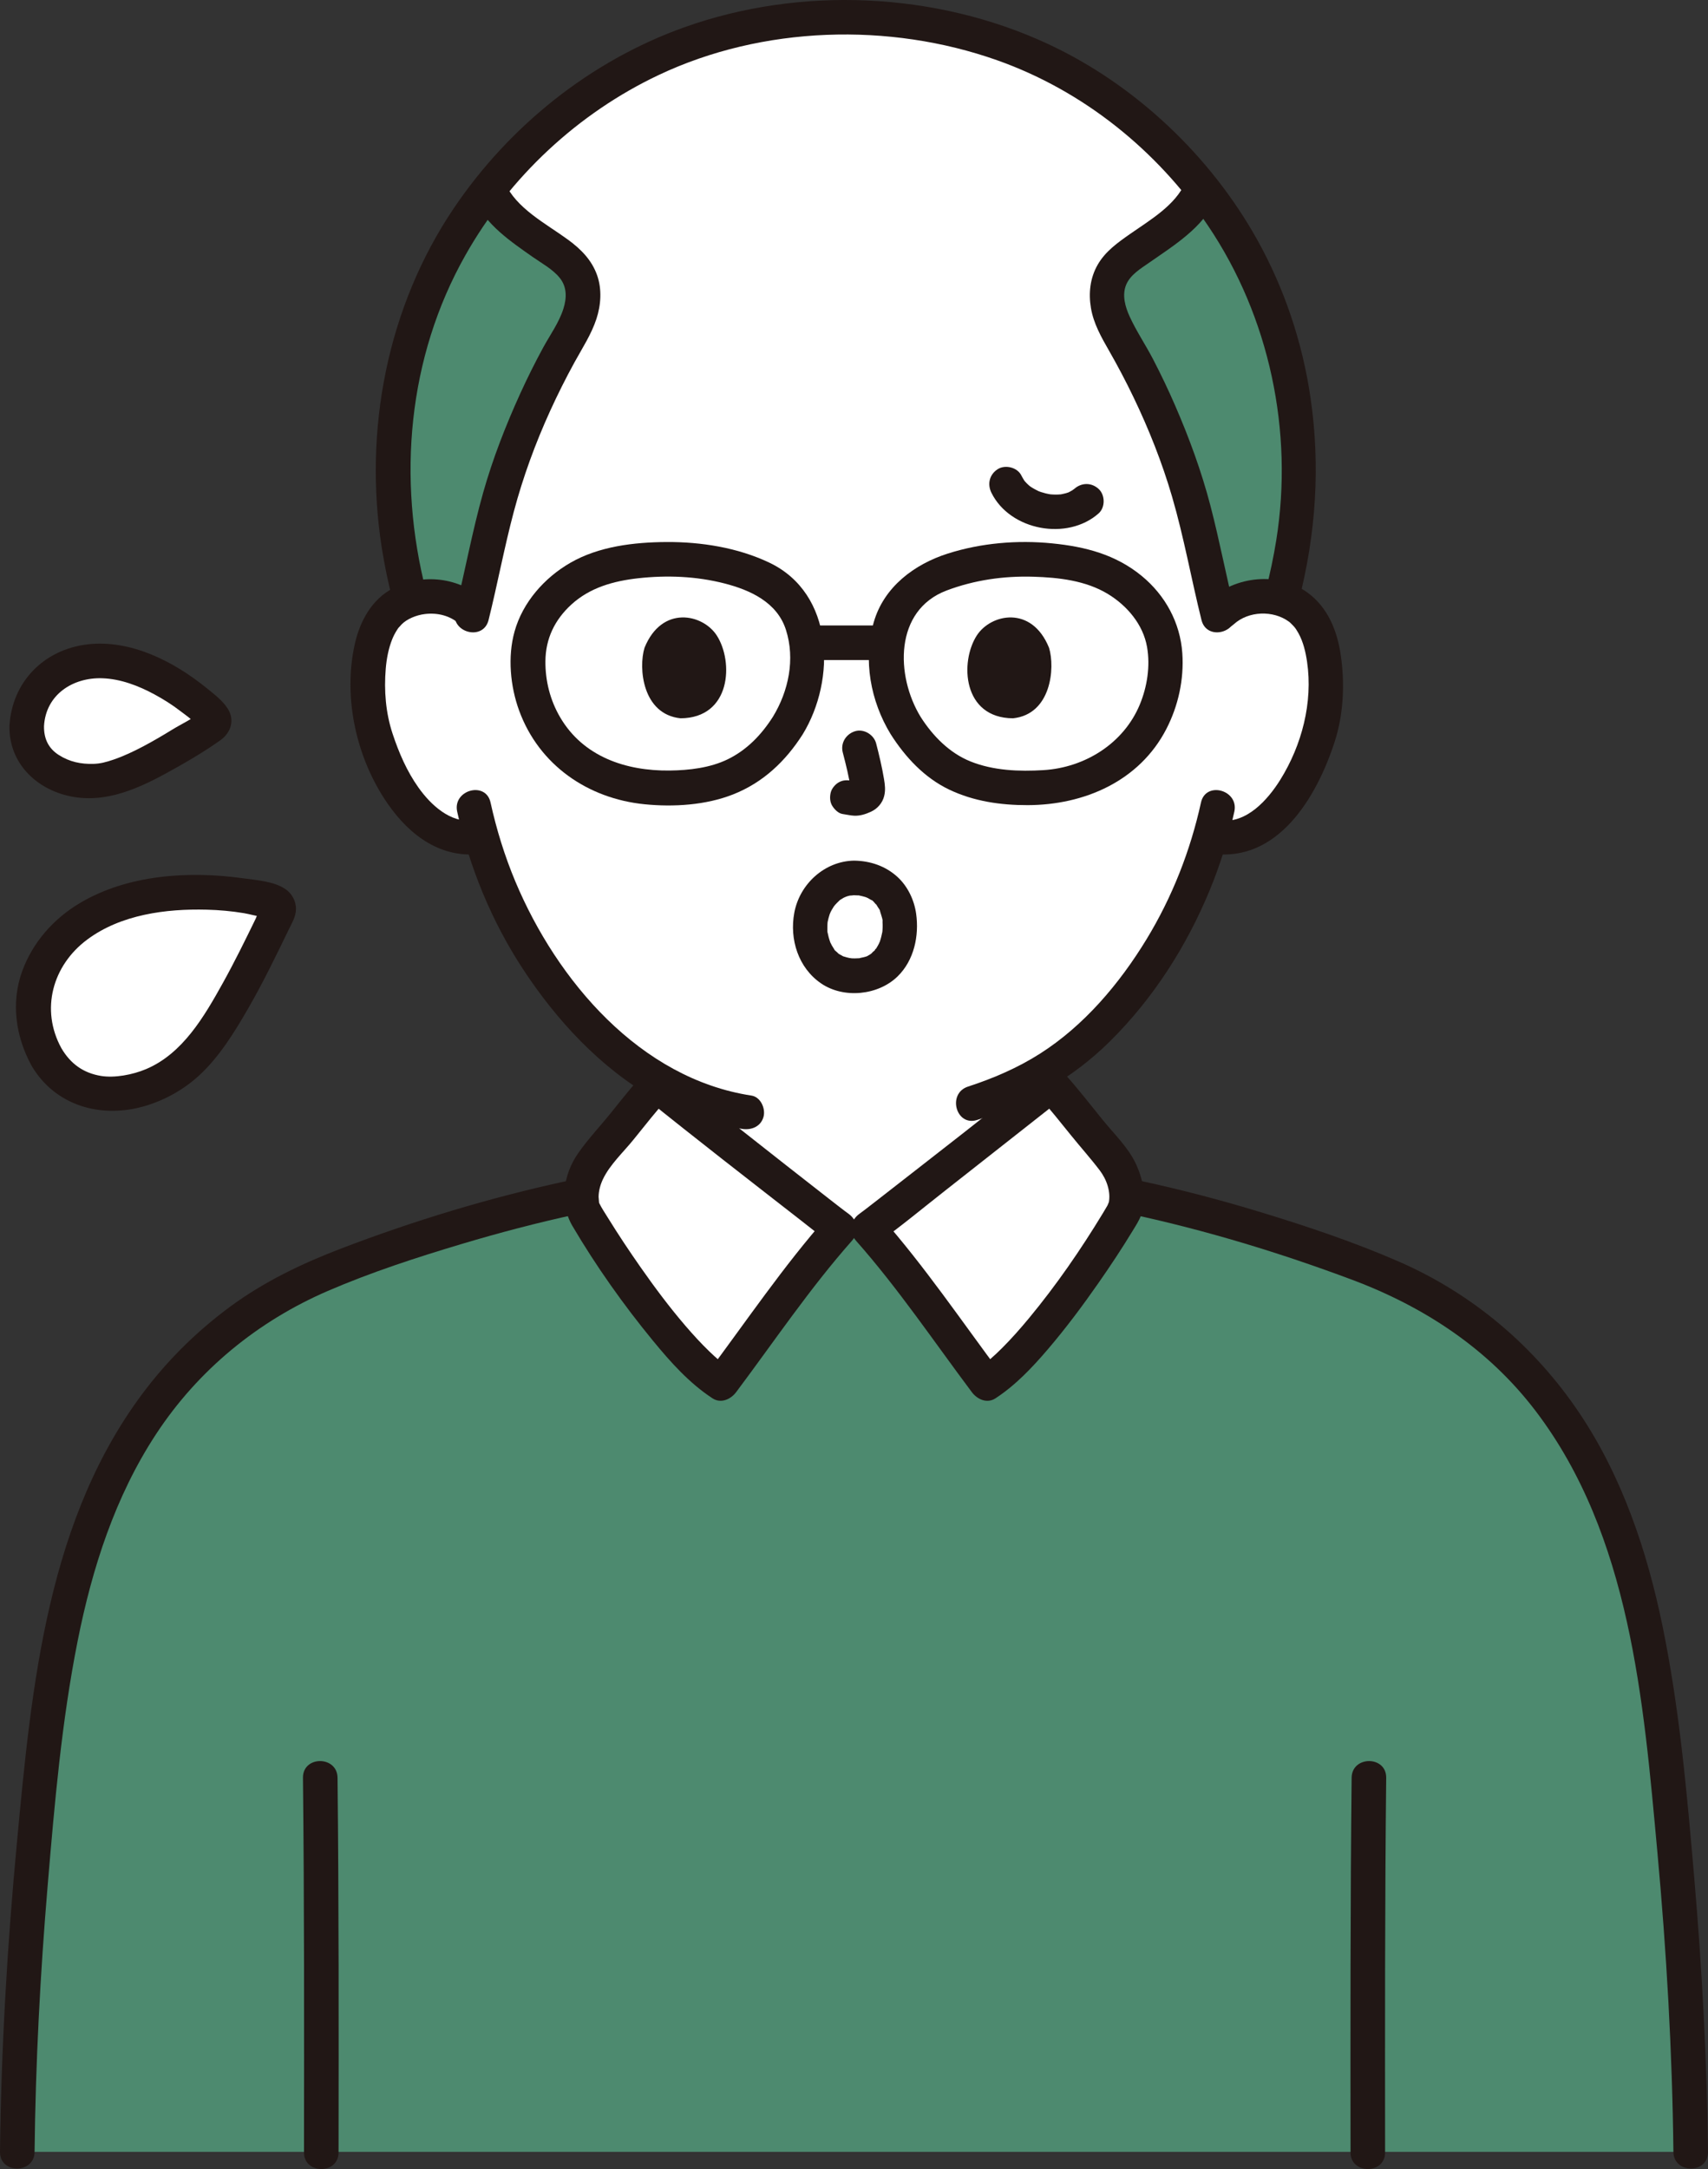<svg id="b" xmlns="http://www.w3.org/2000/svg" width="237.15" height="301.094" viewBox="0 0 237.15 301.094"><rect x="0" y="0" width="237.15" height="301.094" fill="#333333" stroke="none"/><defs><style>.g{fill:#fcdc4a;}.g,.h,.i{stroke-width:0px;}.h{fill:#fff;}.i{fill:#211715;}</style></defs><g id="c"><g id="d"><path class="h" d="m57.494,45.876c4.712-15.01,14.184-25.151,22.807-31.563,9.976-7.419,22.455-11.85,37.136-11.85s27.16,4.422,37.136,11.841c11.583,8.614,24.7,23.959,25.75,48.795.251,5.936-.505,12.738-2.299,19.639l-.111.427c2.54.721,3.773,2.35,4.379,3.4,2.305,3.997,2.207,11.363.66,15.92-1.096,3.227-2.891,8.165-7.217,11.705-1.962,1.606-4.944,2.608-7.669,1.825-1.929,6.73-5.449,14.875-11.671,22.447-3.438,4.184-6.762,7.25-10.392,9.615v2.528c-1.109.898-23.723,18.728-25.437,19.943h-3.984c-1.715-1.215-24.328-19.045-25.437-19.943,0,0,0-.289-.006-.737-4.522-2.725-8.681-6.552-12.669-11.405-6.2-7.545-9.718-15.66-11.653-22.382-2.651.654-5.505-.336-7.404-1.89-4.327-3.54-6.122-8.477-7.217-11.705-1.547-4.557-1.644-11.923.66-15.92.585-1.014,1.756-2.569,4.123-3.326l-.128-.491c-1.794-6.901-2.55-13.703-2.299-19.639.268-6.349,1.325-12.077,2.943-17.231Z"></path><path class="h" d="m6.444,146.705c-3.548-6.269-1.656-12.752,2.715-16.909,4.931-4.689,12.487-6.017,19.056-5.93,2.599.035,5.194.332,7.741.846.61.123.848.17,1.452.318.984.241,1.584.767,1.159,1.65-.622,1.293-1.153,2.39-1.79,3.676-2.727,5.512-5.71,11.539-9.847,16.237-4.808,5.461-15.841,8.321-20.487.111Z"></path><path class="h" d="m3.712,100.786c.186-4.884,3.589-7.954,7.594-8.796,4.519-.95,9.355.976,13.117,3.368,1.489.947,2.881,2.043,4.168,3.248.308.289.429.4.725.701.482.49.641,1.007.081,1.366-.82.525-1.518.969-2.344,1.485-3.539,2.211-7.41,4.627-11.473,5.866-4.722,1.439-12.112-.841-11.869-7.238Z"></path><path class="h" d="m91.144,150.602c-2.61,2.92-5.829,7.199-8.382,10.157-1.503,1.741-2.609,4.938-1.754,7.244.981,1.96,11.828,19.352,19.132,24.032,2.308-3.075,11.868-16.345,16.441-21.489-1.715-1.215-24.328-19.045-25.437-19.943Z"></path><path class="h" d="m146.002,150.602c2.61,2.92,5.829,7.199,8.382,10.157,1.503,1.741,2.609,4.938,1.754,7.244-.981,1.96-11.828,19.352-19.132,24.032-2.308-3.075-11.868-16.345-16.441-21.489,1.715-1.215,24.328-19.045,25.437-19.943Z"></path><g id="e"><path class="g" d="m61.557,82.945c-.653-.126-1.302-.172-1.918-.15-1.022.036-1.902.197-2.659.44-1.887-7.068-2.685-14.052-2.428-20.128.674-15.945,6.322-27.978,13.344-36.829.06.149.092.227.092.227,1.486,3.666,7.233,6.985,10.106,9.165,3.99,3.027,3.297,7.039,1.065,10.834-3.548,6.034-6.464,12.439-8.698,19.073-2.149,6.38-3.246,12.993-4.843,19.466-1.163-1.16-2.621-1.82-4.06-2.097Z" style="fill: rgb(77, 138, 111);"></path><path class="g" d="m171.983,83.423c-1.043.43-2.032,1.094-2.838,2.038-1.655-6.607-2.753-13.368-4.948-19.885-2.234-6.634-5.15-13.038-8.698-19.073-2.232-3.796-2.924-7.807,1.065-10.834,2.873-2.18,8.62-5.499,10.106-9.165l.167-.412c7.088,8.867,12.807,20.954,13.485,37.005.256,6.057-.536,13.016-2.41,20.06-.698-.2-1.495-.331-2.405-.363-1.124-.04-2.359.148-3.525.628Z" style="fill: rgb(77, 138, 111);"></path><path class="g" d="m231.184,243.967c-2.037-18.24-5.482-35.95-16.389-49.96-4.683-6.03-10.564-11.02-17.151-14.57-5.054-2.72-10.488-4.59-15.885-6.44-3.493-1.2-7.022-2.38-10.583-3.35-5.854-1.595-8.666-2.386-13.427-3.407h-1.32c-.003.616-.089,1.216-.292,1.763-.981,1.96-11.828,19.352-19.132,24.032-2.308-3.075-11.868-16.345-16.441-21.489h-3.984c-4.573,5.144-14.133,18.414-16.441,21.489-7.305-4.68-18.151-22.072-19.132-24.032-.203-.547-.288-1.146-.291-1.763h-1.316c-4.761,1.021-7.573,1.812-13.427,3.407-3.561.97-7.091,2.15-10.583,3.35-5.396,1.85-10.831,3.72-15.885,6.44-6.586,3.55-12.468,8.54-17.151,14.57-10.907,14.01-14.352,31.72-16.389,49.96-2.031,18.193-3.369,36.417-3.565,54.74h232.349c-.196-18.323-1.534-36.548-3.565-54.74Z" style="fill: rgb(77, 138, 111);"></path></g></g><g id="f"><path class="i" d="m180.337,83.375c2.375-9.256,3.009-18.665,1.63-28.125-1.12-7.685-3.616-15.171-7.4-21.958-6.5-11.657-16.939-21.55-29.056-27.187-15.56-7.238-34.368-8.085-50.536-2.303-12.996,4.648-24.271,13.698-31.976,25.12-9.248,13.71-12.534,30.823-9.999,47.074.388,2.488.911,4.95,1.537,7.388.767,2.99,5.398,1.723,4.629-1.276-4.017-15.655-2.565-32.49,5.452-46.679,6.152-10.89,15.654-19.72,26.82-25.008,14.428-6.833,32.011-7.361,47.001-2.061,11.92,4.214,22.216,12.481,29.293,22.976,8.539,12.663,11.879,28.543,9.479,43.61-.384,2.408-.894,4.792-1.5,7.153-.768,2.994,3.86,4.271,4.629,1.276h0Z"></path><path class="i" d="m65.915,27.716c1.503,3.459,5.052,5.848,8.028,7.94,1.254.882,2.794,1.703,3.77,2.913,1.02,1.265.982,2.784.522,4.26-.605,1.942-1.869,3.67-2.833,5.445-1.126,2.073-2.179,4.185-3.157,6.331-2.03,4.455-3.821,9.046-5.154,13.759-1.532,5.417-2.529,10.966-3.884,16.428-.744,2.998,3.884,4.277,4.629,1.276,1.241-4.999,2.182-10.069,3.506-15.048,1.276-4.795,2.989-9.478,5.048-13.992,1.042-2.285,2.168-4.531,3.376-6.732,1.084-1.974,2.332-3.867,3.043-6.022.634-1.922.781-4.103.109-6.035-.745-2.14-2.259-3.656-4.052-4.968-3.053-2.234-7.225-4.34-8.805-7.977-.517-1.189-2.26-1.46-3.284-.861-1.228.718-1.38,2.09-.861,3.284h0Z"></path><path class="i" d="m164.597,25.293c-1.4,3.223-4.929,5.25-7.69,7.184-1.71,1.198-3.434,2.415-4.496,4.266s-1.286,3.946-.937,6.018c.364,2.16,1.45,4.068,2.524,5.942,1.21,2.113,2.344,4.269,3.398,6.464,2.134,4.441,3.962,9.053,5.344,13.785,1.645,5.634,2.669,11.423,4.082,17.116.744,2.996,5.374,1.727,4.629-1.276-1.203-4.845-2.124-9.756-3.385-14.587-1.247-4.776-2.945-9.406-4.911-13.931-.94-2.163-1.955-4.294-3.043-6.387-1.038-1.996-2.323-3.898-3.26-5.94-.619-1.348-1.09-2.995-.483-4.432.592-1.401,2.036-2.245,3.228-3.078,3.318-2.318,7.465-4.852,9.145-8.72.516-1.188.351-2.575-.861-3.284-1.015-.594-2.764-.334-3.284.861h0Z"></path><path class="i" d="m144.305,152.299c1.505,1.695,2.925,3.462,4.344,5.228,1.33,1.655,2.768,3.251,4.05,4.94.956,1.26,1.583,3.002,1.23,4.578.098-.438-.062.118-.176.317-.202.354-.412.704-.624,1.052-3.066,5.055-6.461,9.98-10.231,14.535-1.207,1.458-2.461,2.882-3.803,4.218-.565.563-1.146,1.11-1.751,1.63-.702.602-.737.635-1.549,1.165l3.284.861c-5.519-7.366-10.711-15.073-16.816-21.975l-.486,3.769c3.228-2.306,6.298-4.867,9.418-7.315,4.351-3.412,8.696-6.832,13.036-10.258,1.157-.913,2.321-1.82,3.469-2.746,1.009-.815.848-2.546,0-3.394-.998-.998-2.382-.817-3.394,0-7.119,5.746-14.362,11.348-21.577,16.973-.456.356-.913.711-1.37,1.066-.188.146-.377.292-.566.438-.323.251.107-.082.142-.109-.105.081-.21.163-.316.244-.419.322-.835.65-1.265.957-1.304.932-1.578,2.534-.486,3.769,5.836,6.597,10.791,13.964,16.066,21.003.747.997,2.098,1.634,3.284.861,2.791-1.82,5.121-4.292,7.273-6.81,2.508-2.934,4.823-6.04,7.03-9.205,1.653-2.371,3.255-4.783,4.754-7.255.426-.702.902-1.417,1.179-2.196.816-2.3.259-4.917-.732-7.065-1.059-2.294-3.055-4.183-4.628-6.136-1.771-2.2-3.518-4.422-5.394-6.535-2.055-2.315-5.44,1.09-3.394,3.394Z"></path><path class="i" d="m89.447,148.905c-1.598,1.8-3.101,3.68-4.607,5.556-1.494,1.86-3.183,3.641-4.549,5.595-2.089,2.989-2.678,6.957-.799,10.146,3.278,5.563,7.066,10.912,11.162,15.898,2.424,2.951,5.052,5.905,8.275,8.006,1.174.766,2.538.135,3.284-.861,5.275-7.04,10.23-14.407,16.066-21.003,1.093-1.235.819-2.837-.486-3.769-.364-.26-.716-.536-1.071-.808-.134-.103-.268-.206-.402-.309-.299-.23.428.333-.087-.068-.379-.295-.759-.589-1.138-.884-1.987-1.546-3.969-3.099-5.95-4.653-4.309-3.38-8.612-6.767-12.91-10.16-1.132-.894-2.271-1.781-3.394-2.687-1.008-.813-2.409-.985-3.394,0-.842.842-1.014,2.576,0,3.394,7.195,5.807,14.514,11.47,21.808,17.152,1.363,1.062,2.708,2.161,4.115,3.166l-.486-3.769c-6.106,6.902-11.298,14.609-16.816,21.975l3.284-.861c-1.024-.668-1.824-1.36-2.907-2.408-1.158-1.12-2.245-2.312-3.294-3.534-2.218-2.584-4.256-5.316-6.208-8.106-1.583-2.261-3.113-4.561-4.564-6.91-.391-.634-.82-1.269-1.151-1.937-.033-.066-.144-.37-.066-.124.046.145-.051-.613-.05-.801.008-.848.248-1.708.613-2.471.967-2.025,2.849-3.751,4.246-5.489,1.595-1.985,3.18-3.979,4.87-5.884,2.045-2.303-1.338-5.71-3.394-3.394Z"></path><path class="i" d="m192.316,298.776c-.014-17.332-.031-34.666.153-51.997.033-3.09-4.767-3.092-4.8,0-.184,17.331-.167,34.665-.153,51.997.002,3.088,4.802,3.094,4.8,0h0Z"></path><path class="i" d="m42.066,246.779c.184,17.331.165,34.665.143,51.997-.004,3.089,4.796,3.094,4.8,0,.022-17.332.041-34.666-.143-51.997-.033-3.087-4.833-3.095-4.8,0h0Z"></path><path class="i" d="m63.479,112.67c1.7,7.718,4.779,15.206,9.112,21.821,4.658,7.113,10.801,13.783,18.268,17.989,3.777,2.128,7.915,3.576,12.2,4.229,1.28.195,2.581-.323,2.952-1.676.312-1.135-.387-2.756-1.676-2.952-15.455-2.357-26.998-15.937-32.776-29.706-1.486-3.541-2.625-7.231-3.451-10.981-.664-3.015-5.293-1.739-4.629,1.276h0Z"></path><path class="i" d="m166.754,111.394c-1.476,6.703-3.994,13.128-7.567,18.995-3.744,6.147-8.664,11.976-14.782,15.87-3.121,1.986-6.491,3.431-10.001,4.574-2.925.952-1.673,5.589,1.276,4.629,6.948-2.262,13.197-5.732,18.414-10.893,6.018-5.954,10.644-13.186,13.867-20.99,1.458-3.528,2.599-7.179,3.421-10.907.663-3.01-3.963-4.296-4.629-1.276h0Z"></path><path class="i" d="m117.019,104.467c.445,1.698.873,3.423,1.128,5.161l-.086-.638c.03.238.044.473.019.712l.086-.638c-.017.111-.041.215-.078.32l.242-.573c-.033.075-.068.138-.113.206l.375-.486c-.053.064-.103.114-.169.166l.486-.375c-.13.084-.268.151-.409.216l.573-.242c-.225.094-.448.163-.689.201l.638-.086c-.217.026-.429.024-.647-.001l.638.086c-.244-.034-.483-.093-.727-.126-.67-.09-1.239-.115-1.849.242-.498.291-.973.862-1.103,1.434-.14.614-.11,1.304.242,1.849.312.484.835,1.022,1.434,1.103.533.072,1.051.208,1.593.232.82.036,1.586-.213,2.319-.548.901-.411,1.602-1.207,1.842-2.178.203-.82.114-1.552-.025-2.374-.281-1.663-.665-3.311-1.093-4.942-.318-1.214-1.729-2.072-2.952-1.676-1.25.404-2.018,1.651-1.676,2.952h0Z"></path><path class="i" d="m89.49,89.916c-.862,2.801-.3,9.245,5.006,9.793,7.014-.042,7.387-7.832,5.026-11.495-1.933-2.999-7.617-4.246-10.032,1.702Z"></path><path class="i" d="m145.655,89.916c.862,2.801.301,9.245-5.006,9.793-7.014-.042-7.387-7.833-5.026-11.495,1.933-2.999,7.617-4.246,10.032,1.703Z"></path><path class="i" d="m67.218,83.251c-3.419-3.104-8.508-3.719-12.62-1.607-2.965,1.523-4.622,4.585-5.33,7.73-1.685,7.483.221,15.963,4.593,22.237,3.091,4.435,7.48,7.674,13.105,6.887,1.285-.18,1.988-1.819,1.676-2.952-.38-1.383-1.663-1.857-2.952-1.676-3.146.44-5.909-2.186-7.575-4.527-1.626-2.285-2.729-4.848-3.606-7.498-.957-2.892-1.201-5.981-.95-9.008.115-1.385.381-2.809.899-4.103.174-.435.393-.853.644-1.249.102-.16.207-.32.323-.471-.284.372.248-.247.348-.349.703-.715,1.971-1.277,3.232-1.429,1.737-.21,3.508.22,4.819,1.409,2.283,2.072,5.687-1.312,3.394-3.394h0Z"></path><path class="i" d="m171.322,86.645c2.029-1.842,5.453-1.965,7.656-.34.102.075.089.063.307.276.193.188.377.382.551.588-.248-.295.025.032.108.163.119.189.237.377.346.572.665,1.199.991,2.606,1.19,3.952.834,5.646-.727,11.595-3.725,16.4-1.703,2.73-4.688,6.119-8.3,5.613-1.282-.179-2.578.312-2.952,1.676-.309,1.123.384,2.772,1.676,2.952,9.297,1.301,14.672-7.92,17.134-15.524,1.242-3.835,1.424-8.07.848-12.039-.492-3.386-1.804-6.646-4.65-8.696-4.054-2.92-9.98-2.26-13.584,1.012-2.292,2.081,1.11,5.467,3.394,3.394h0Z"></path><path class="i" d="m237.149,298.707c-.143-12.69-.821-25.368-1.906-38.012-1.005-11.703-2.046-23.518-4.418-35.038-2.136-10.372-5.596-20.664-11.535-29.512-6.206-9.246-14.819-16.545-25.032-21.003-6.212-2.712-12.722-4.895-19.202-6.871-5.483-1.672-11.065-3.138-16.669-4.346-3.012-.649-4.299,3.977-1.276,4.629,10.389,2.239,20.614,5.352,30.564,9.072,10.083,3.77,18.984,9.613,25.553,18.251,13.148,17.293,14.967,40.255,16.886,61.125,1.275,13.867,2.078,27.778,2.235,41.704.035,3.087,4.835,3.095,4.8,0h0Z"></path><path class="i" d="m4.8,298.707c.139-12.361.785-24.71,1.823-37.027.954-11.33,1.938-22.759,4.164-33.923,2.011-10.089,5.196-20.019,10.877-28.675,5.838-8.894,14.114-15.679,23.863-19.887,5.981-2.581,12.298-4.64,18.536-6.504,5.264-1.573,10.605-2.979,15.976-4.137,3.018-.65,1.741-5.279-1.276-4.629-10.682,2.302-21.229,5.496-31.432,9.4-5.437,2.081-10.668,4.591-15.369,8.054-4.365,3.216-8.237,6.972-11.558,11.259-13.852,17.885-16.011,41.392-18.054,63.134C1.008,270.047.161,284.369,0,298.707c-.035,3.09,4.765,3.092,4.8,0h0Z"></path><path class="i" d="m127.82,99.504c-3.472-5.686-3.678-14.78,3.611-17.533,3.853-1.455,7.936-2.039,12.043-1.915,3.525.106,7.271.529,10.341,2.388,2.664,1.613,4.899,4.229,5.447,7.36.467,2.668.019,5.537-1.012,8.016-2.239,5.38-7.607,8.732-13.367,9.084-3.377.206-6.936.073-10.115-1.198-2.923-1.17-5.243-3.523-6.949-6.201-1.655-2.598-5.81-.193-4.145,2.423,2.031,3.189,4.686,6.044,8.142,7.691,3.399,1.619,7.136,2.155,10.876,2.146,7.849-.02,15.505-3.324,19.245-10.56,1.665-3.221,2.472-6.904,2.223-10.527-.291-4.242-2.368-8.052-5.651-10.743-3.625-2.971-7.83-4.051-12.418-4.508-4.832-.482-9.86-.059-14.496,1.416s-8.869,4.627-10.276,9.521c-1.506,5.239-.458,10.959,2.355,15.565,1.608,2.632,5.761.223,4.145-2.423Z"></path><path class="i" d="m112.082,91.62h10.968c1.255,0,2.458-1.104,2.4-2.4s-1.055-2.4-2.4-2.4h-10.968c-1.255,0-2.458,1.104-2.4,2.4s1.055,2.4,2.4,2.4h0Z"></path><path class="i" d="m118.581,124.274c.197.002.394.019.59.021.623.007-.484-.123.108.007.291.064.58.123.864.214.034.011.57.203.194.059-.367-.141.129.069.169.09.145.076.287.158.426.247l.136.089c.211.151.178.122-.098-.087.157.007.471.427.581.546l.106.118c.165.198.139.16-.076-.113.079.026.225.326.269.397.085.137.417.564.381.713.05-.206-.143-.419-.027-.04.057.187.123.369.173.558.062.233.197.588.172.836.06-.597-.025-.131-.013.059.007.119.012.238.015.356.005.262-.001.524-.02.786-.006.083-.019.168-.022.251-.016.414.132-.64-.004.005-.093.444-.191.883-.341,1.312-.077.221-.291.448.039-.055-.047.071-.079.176-.117.255-.134.278-.298.533-.454.798-.135.229-.293.194.082-.082-.102.075-.193.233-.28.328-.086.093-.527.42-.529.502.003-.155.433-.301.005-.02-.085.056-.172.109-.26.16-.035.02-.392.238-.416.216.33-.133.372-.152.125-.057l-.156.054c-.304.101-.624.135-.927.227-.33.101.582-.015-.011-.007-.198.003-.396.022-.595.022-.137,0-.274-.004-.411-.011-.126-.007-.741-.128-.14-.001-.363-.077-.704-.168-1.057-.281-.545-.174.417.259-.059-.036-.095-.059-.198-.106-.294-.164-.091-.054-.367-.179-.415-.274l.227.174c-.084-.069-.165-.141-.245-.215-.131-.122-.53-.417-.551-.59.017.143.25.367.086.098-.113-.184-.234-.36-.338-.549-.062-.113-.108-.256-.184-.36-.192-.265.189.548.019.051-.088-.257-.179-.511-.248-.775-.041-.158-.078-.317-.11-.477-.112-.566-.066-.021-.015-.006-.08-.025-.057-.872-.056-.97,0-.125.004-.251.01-.376.007-.125.017-.25.03-.374-.048.328-.05.356-.005.082.079-.366.163-.726.286-1.08.009-.027.253-.565.083-.23-.158.313.173-.319.205-.375.09-.16.186-.317.288-.469.08-.12.441-.52.061-.099.245-.271.495-.522.759-.773.421-.399-.416.23.086-.06.156-.09.302-.193.46-.28.112-.061.65-.268.079-.062.171-.062.342-.124.517-.173.178-.05.358-.083.539-.121-.632.135.15.008.305.006,1.255-.021,2.459-1.089,2.4-2.4-.057-1.282-1.055-2.423-2.4-2.4-4.091.07-7.558,3.25-8.297,7.241-.682,3.683.556,7.636,3.721,9.801,3.141,2.148,7.92,1.668,10.621-.968,2.293-2.238,3.01-5.641,2.575-8.719-.268-1.897-1.17-3.794-2.596-5.098-1.663-1.52-3.789-2.23-6.024-2.257-1.256-.015-2.458,1.115-2.4,2.4.059,1.313,1.054,2.384,2.4,2.4Z"></path><path class="i" d="m8.517,145.493c-2.924-5.344-1.232-11.477,3.59-15.066,4.672-3.478,10.927-4.298,16.596-4.151,1.734.045,3.467.197,5.178.485.822.138,1.666.411,2.494.49l.396.095c.581-.019.421-.503-.479-1.452-.268.126-.643,1.329-.782,1.615-1.461,2.999-2.932,5.999-4.552,8.916-2.624,4.726-5.599,9.829-10.665,11.976-1.9.806-4.404,1.256-6.265.953-2.415-.393-4.222-1.655-5.511-3.861-1.558-2.665-5.709-.252-4.145,2.423,3.275,5.602,9.677,7.397,15.723,5.622,2.77-.813,5.363-2.255,7.499-4.199,2.82-2.567,4.972-6.07,6.862-9.348,2.032-3.525,3.813-7.197,5.586-10.858.444-.918,1.035-1.86,1.051-2.909.018-1.169-.575-2.24-1.561-2.871-1.609-1.03-3.975-1.184-5.82-1.44-7.495-1.039-15.967-.509-22.615,3.442-3.657,2.174-6.552,5.446-8.016,9.459-1.59,4.361-.903,9.089,1.292,13.101,1.483,2.711,5.63.291,4.145-2.423Z"></path><path class="i" d="m6.112,100.786c.242-4.341,3.986-6.778,8.099-6.635,2.534.088,5.014,1.039,7.221,2.233,1.248.675,2.465,1.437,3.589,2.305.814.629,2.148,1.5,2.621,2.419l-.328-1.211.022-.094.617-1.059c-1.09,1.003-2.707,1.721-3.97,2.497-1.338.821-2.69,1.622-4.078,2.355-1.334.704-2.696,1.35-4.124,1.842-1.096.377-1.863.567-2.781.596-1.761.056-3.338-.277-4.833-1.227-1.402-.891-2.088-2.221-2.055-4.02.056-3.09-4.744-3.09-4.8,0-.085,4.688,3.128,8.244,7.502,9.516,5.004,1.455,9.736-.499,14.109-2.882,2.604-1.419,5.268-2.953,7.686-4.675,1.435-1.022,2.02-2.774,1.027-4.353-.72-1.146-1.973-2.091-3.011-2.93-4.521-3.654-10.512-6.726-16.494-6.014-6.046.72-10.477,5.22-10.819,11.337-.172,3.086,4.628,3.077,4.8,0Z"></path><path class="i" d="m137.662,68.415c2.604,5.248,10.555,6.69,14.879,2.85.942-.836.916-2.553,0-3.394-1.005-.922-2.39-.892-3.394,0-.252.224-.019-.033.091-.049-.081.012-.269.188-.35.238-.193.12-.395.216-.595.322-.256.135.45-.148.023-.019-.109.033-.216.071-.325.103-.248.071-.501.114-.753.17-.322.072.455-.03.125-.018-.144.005-.288.024-.432.03-.231.009-.463.009-.694-.002-.116-.005-.231-.016-.346-.022-.567-.031.359.073.037.013-.246-.047-.492-.088-.736-.148-.213-.053-.425-.113-.634-.182-.131-.043-.258-.097-.389-.138-.306-.096.403.194.116.052-.42-.207-.831-.416-1.219-.681-.065-.045-.462-.31-.15-.104.28.185-.011-.021-.069-.073-.181-.162-.354-.333-.516-.514-.065-.073-.131-.189-.209-.247.109.081.247.364.088.095-.139-.235-.282-.46-.403-.705-.559-1.127-2.246-1.53-3.284-.861-1.154.744-1.459,2.078-.861,3.284h0Z"></path><path class="i" d="m111.458,101.927c4.626-7.575,4.392-19.526-4.644-23.827-4.377-2.083-9.464-2.889-14.279-2.86-4.504.028-9.36.594-13.326,2.873-3.615,2.077-6.638,5.496-7.768,9.557-.974,3.502-.594,7.609.649,10.995,2.763,7.529,9.531,12.189,17.401,12.976,4.031.403,8.493.131,12.289-1.363,4.161-1.638,7.295-4.61,9.678-8.351,1.664-2.613-2.488-5.024-4.145-2.423-1.588,2.494-3.604,4.598-6.285,5.903-2.417,1.176-5.33,1.522-8.058,1.553-6.059.069-11.973-1.908-15.186-7.375-1.399-2.38-2.075-5.066-2.054-7.801.024-3.132,1.293-5.754,3.599-7.863,2.584-2.364,5.869-3.271,9.278-3.651,3.996-.445,8.072-.283,11.975.717,3.577.917,7.323,2.613,8.545,6.447,1.296,4.066.367,8.498-1.814,12.069-1.614,2.643,2.535,5.058,4.145,2.423Z"></path></g></g></svg>